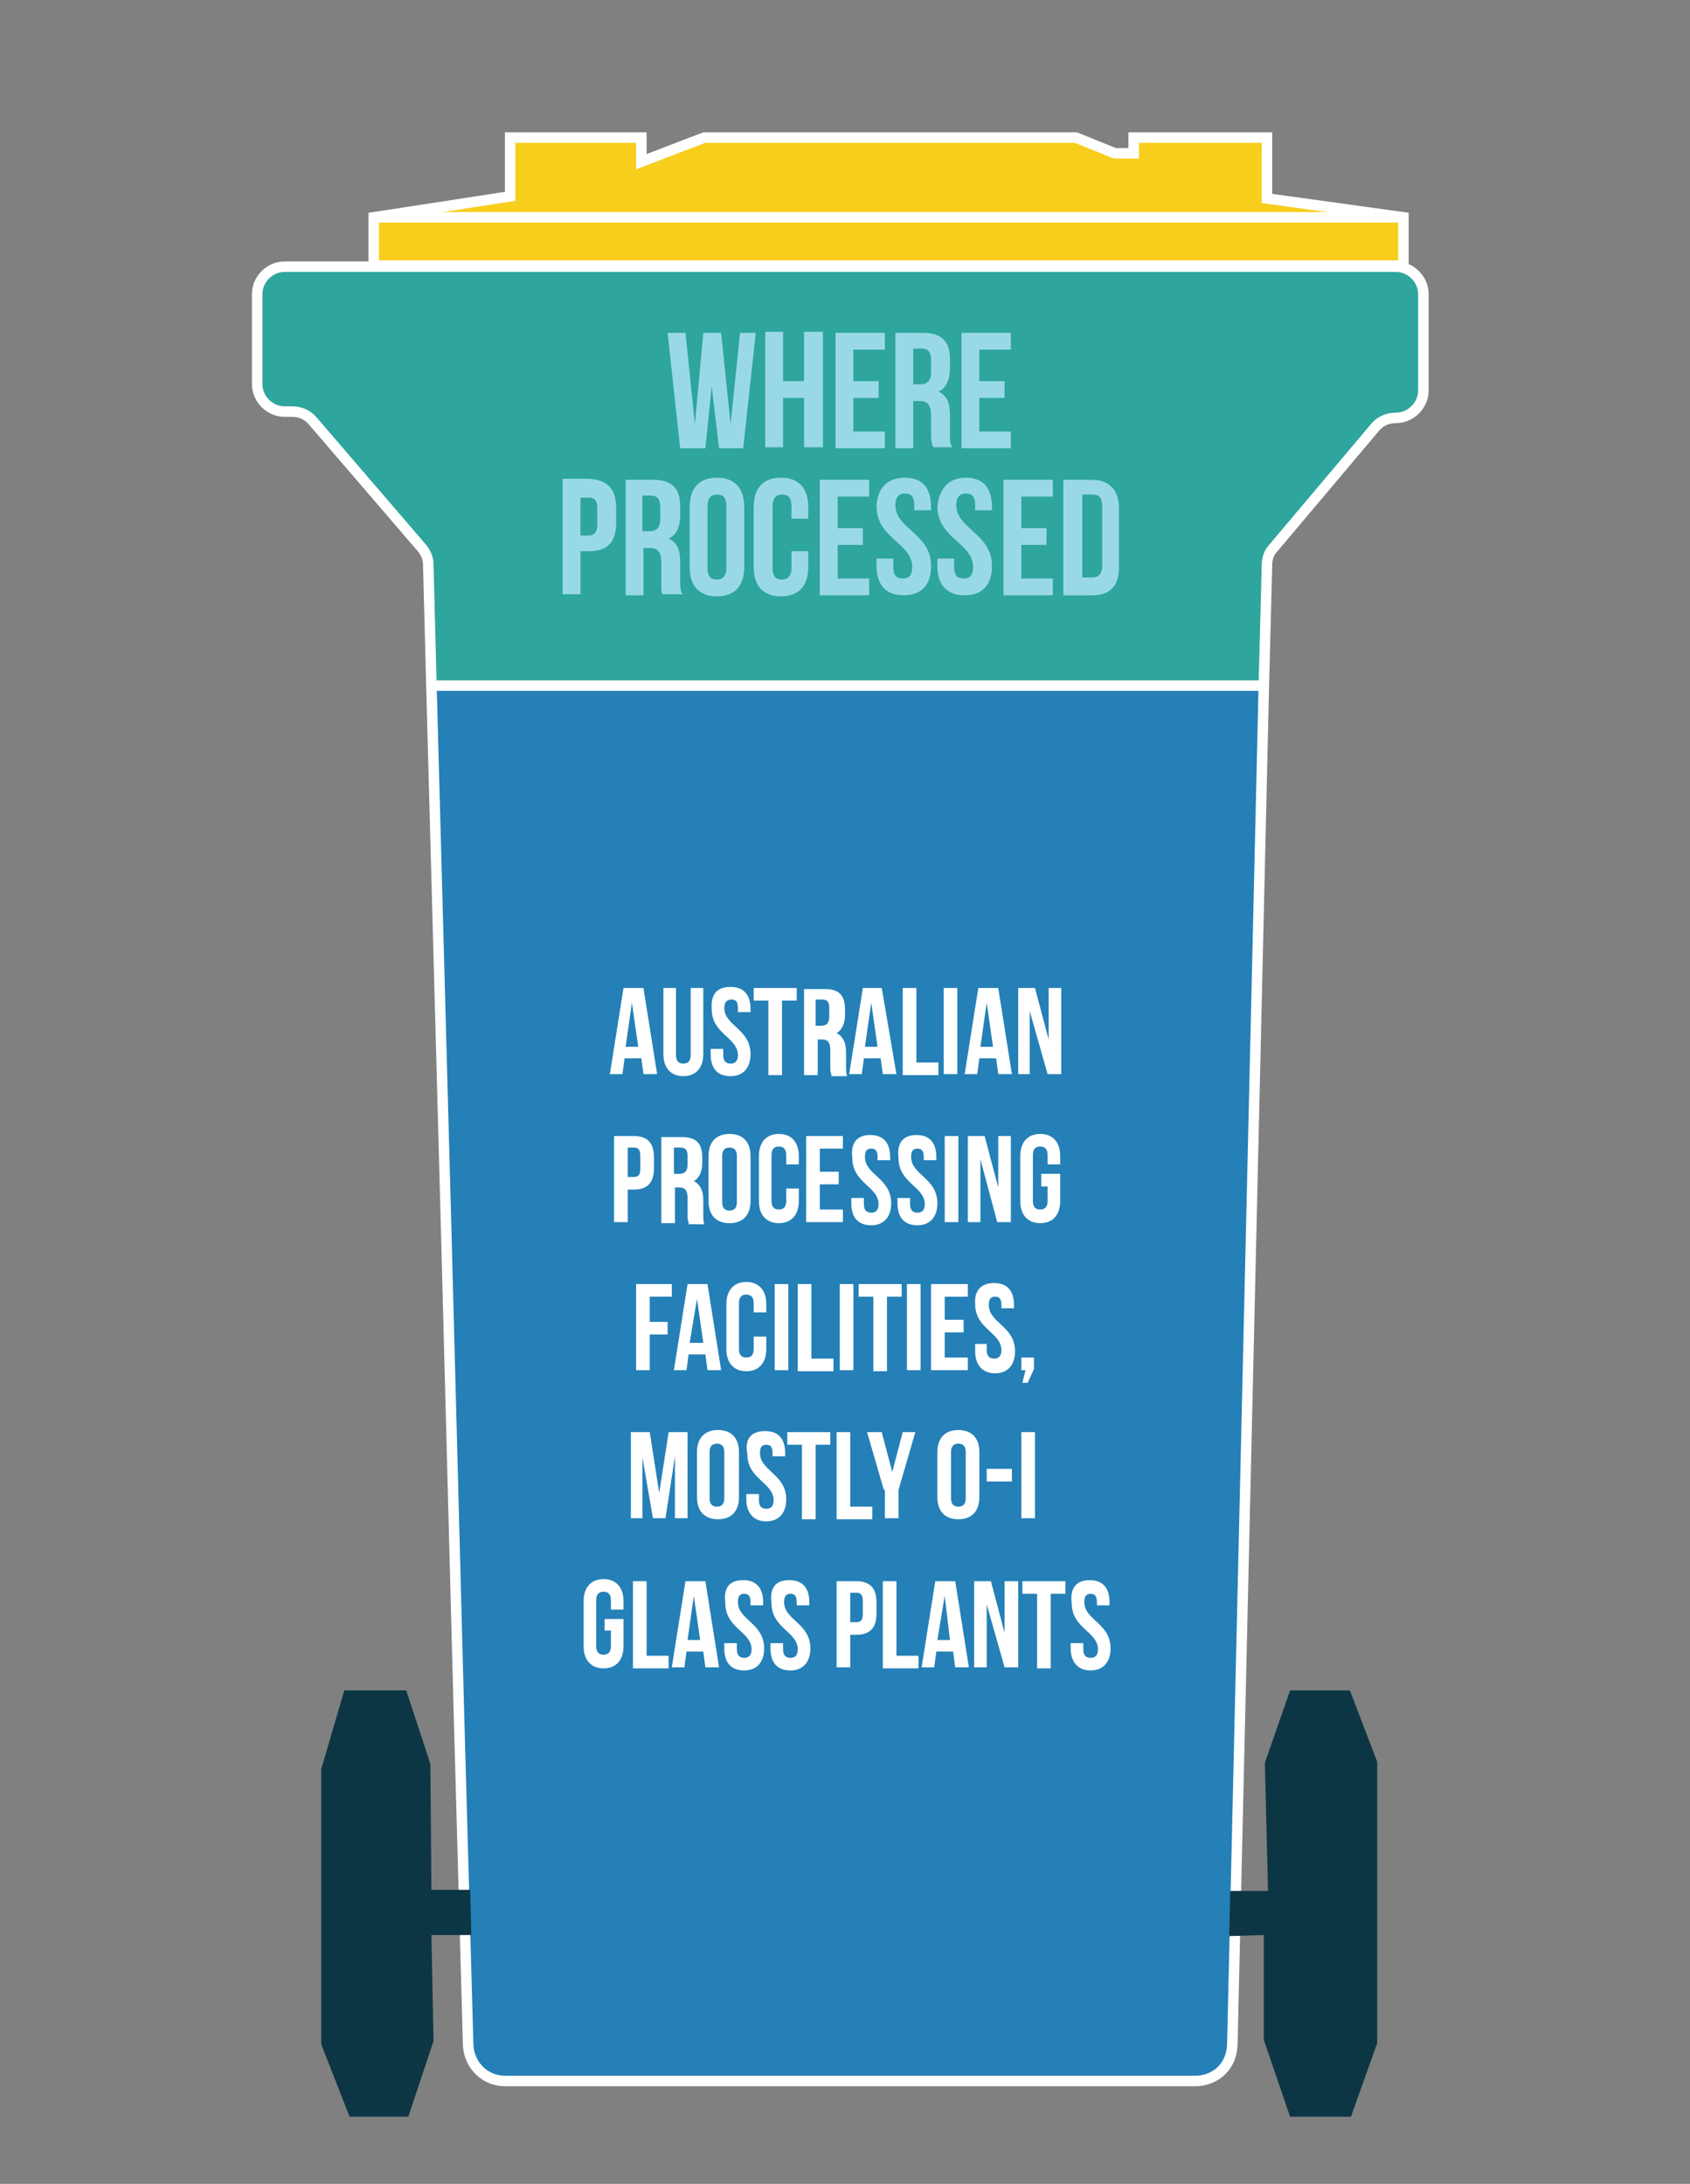 <?xml version="1.0" encoding="utf-8"?>
<!-- Generator: Adobe Illustrator 19.2.1, SVG Export Plug-In . SVG Version: 6.00 Build 0)  -->
<svg version="1.1" id="Layer_1" xmlns="http://www.w3.org/2000/svg" xmlns:xlink="http://www.w3.org/1999/xlink" x="0px" y="0px"
	 viewBox="0 0 161 208" style="enable-background:new 0 0 161 208;" xml:space="preserve">
<rect x="0" y="0" width="161" height="208" fill="#808080" stroke="none"/>
<style type="text/css">
	.st0{fill:#2EA59D;}
	.st1{fill:#2480B7;}
	.st2{fill:none;stroke:#FFFFFF;stroke-miterlimit:10;}
	.st3{fill:#0D3644;}
	.st4{fill:#F7CE1C;stroke:#FFFFFF;stroke-miterlimit:10;}
	.st5{enable-background:new    ;}
	.st6{fill:#99D9E7;}
	.st7{fill:#FFFFFF;}
</style>
<g id="XMLID_8_">
	<g>
		<path class="st0" d="M135.6,28v9.2c0,1.4-1.2,2.6-2.6,2.6c-0.8,0-1.5,0.3-2,0.9l-9.7,11.5c-0.4,0.5-0.6,1-0.6,1.6l-0.3,11.5l0,0
			H41.1l-0.3-11.5c0-0.6-0.2-1.2-0.6-1.6L29.8,40.1c-0.5-0.6-1.2-0.9-2-0.9h-0.7c-1.4,0-2.6-1.2-2.6-2.6V28c0-1.4,1.2-2.6,2.6-2.6
			H133C134.4,25.4,135.6,26.6,135.6,28z"/>
		<path class="st1" d="M120.4,65.3l-3.2,129.4c-0.1,2.5-2,3.5-3.5,3.5H48c-1.9,0-3.4-1.5-3.5-3.4l-0.9-32.4L42.5,117l-1.4-51.6
			L120.4,65.3L120.4,65.3z"/>
	</g>
	<g>
		<path class="st2" d="M120.4,65.3H41.1l1.4,51.6l1.2,45.5l0.9,32.4c0.1,1.9,1.6,3.4,3.5,3.4h65.8c1.5,0,3.4-1,3.5-3.5L120.4,65.3
			l0.3-11.5c0-0.6,0.2-1.2,0.6-1.6l9.7-11.5c0.5-0.6,1.2-0.9,2-0.9c1.4,0,2.6-1.2,2.6-2.6V28c0-1.4-1.2-2.6-2.6-2.6H27.1
			c-1.4,0-2.6,1.2-2.6,2.6v8.6c0,1.4,1.2,2.6,2.6,2.6h0.7c0.8,0,1.5,0.3,2,0.9l10.4,12.1c0.4,0.5,0.6,1,0.6,1.6l0.3,11.5"/>
	</g>
</g>
<polygon class="st3" points="44.8,180 44.9,184.3 41.1,184.3 41.3,194.4 38.9,201.6 33.3,201.6 30.6,194.7 30.6,168.5 32.8,161 
	38.7,161 41,168 41.1,180 "/>
<polygon class="st3" points="117.2,180.1 117.1,184.4 120.4,184.3 120.4,194.3 122.9,201.6 128.7,201.6 131.2,194.6 131.2,167.8 
	128.6,161 122.9,161 120.5,167.9 120.8,180.1 "/>
<polygon class="st4" points="35.6,25.3 133.7,25.3 133.7,20.7 120.7,18.9 120.7,13.1 108,13.1 108,14.6 106.2,14.6 102.5,13.1 
	67.1,13.1 61.1,15.4 61.1,13.1 48.6,13.1 48.6,18.7 35.6,20.7 "/>
<line class="st2" x1="35.6" y1="20.7" x2="133.7" y2="20.7"/>
<g class="st5">
	<path class="st6" d="M67.8,36.8l-0.6,5.9h-2.4l-1.2-11h1.7l0.9,8.7l0.8-8.7h1.7l0.9,8.7l0.9-8.7H72l-1.2,11h-2.3L67.8,36.8z"/>
	<path class="st6" d="M74.6,42.6h-1.7v-11h1.7v4.7h2v-4.7h1.8v11h-1.8v-4.7h-2V42.6z"/>
	<path class="st6" d="M81.3,36.3h2.4v1.6h-2.4v3.2h3v1.6h-4.7v-11h4.7v1.6h-3V36.3z"/>
	<path class="st6" d="M88.9,42.6c-0.1-0.3-0.2-0.5-0.2-1.3v-1.7c0-1-0.3-1.4-1.1-1.4H87v4.5h-1.7v-11h2.6c1.8,0,2.6,0.8,2.6,2.5v0.9
		c0,1.1-0.4,1.9-1.1,2.2c0.9,0.4,1.1,1.2,1.1,2.3v1.7c0,0.5,0,0.9,0.2,1.3H88.9z M87,33.2v3.4h0.7c0.6,0,1-0.3,1-1.2v-1.1
		c0-0.8-0.3-1.1-0.9-1.1H87z"/>
	<path class="st6" d="M93.3,36.3h2.4v1.6h-2.4v3.2h3v1.6h-4.7v-11h4.7v1.6h-3V36.3z"/>
</g>
<g class="st5">
	<path class="st6" d="M58.7,48.4v1.4c0,1.8-0.8,2.7-2.6,2.7h-0.8v4.1h-1.7v-11h2.5C57.9,45.7,58.7,46.6,58.7,48.4z M55.3,47.2V51
		h0.8c0.5,0,0.8-0.3,0.8-1v-1.6c0-0.8-0.3-1-0.8-1H55.3z"/>
	<path class="st6" d="M63.1,56.6C63,56.4,63,56.2,63,55.3v-1.7c0-1-0.3-1.4-1.1-1.4h-0.6v4.5h-1.7v-11h2.6c1.8,0,2.6,0.8,2.6,2.5
		v0.9c0,1.1-0.4,1.9-1.1,2.2c0.9,0.4,1.1,1.2,1.1,2.3v1.7c0,0.5,0,0.9,0.2,1.3H63.1z M61.2,47.2v3.4h0.7c0.6,0,1-0.3,1-1.2v-1.1
		c0-0.8-0.3-1.1-0.9-1.1H61.2z"/>
	<path class="st6" d="M65.7,48.3c0-1.8,0.9-2.8,2.6-2.8c1.7,0,2.6,1,2.6,2.8V54c0,1.8-0.9,2.8-2.6,2.8c-1.7,0-2.6-1-2.6-2.8V48.3z
		 M67.4,54.1c0,0.8,0.3,1.1,0.9,1.1c0.5,0,0.9-0.3,0.9-1.1v-5.9c0-0.8-0.3-1.1-0.9-1.1c-0.5,0-0.9,0.3-0.9,1.1V54.1z"/>
	<path class="st6" d="M77,52.6V54c0,1.8-0.9,2.8-2.6,2.8c-1.7,0-2.6-1-2.6-2.8v-5.7c0-1.8,0.9-2.8,2.6-2.8c1.7,0,2.6,1,2.6,2.8v1.1
		h-1.6v-1.2c0-0.8-0.3-1.1-0.9-1.1c-0.5,0-0.9,0.3-0.9,1.1v5.9c0,0.8,0.3,1.1,0.9,1.1c0.5,0,0.9-0.3,0.9-1.1v-1.6H77z"/>
	<path class="st6" d="M79.8,50.3h2.4v1.6h-2.4v3.2h3v1.6h-4.7v-11h4.7v1.6h-3V50.3z"/>
	<path class="st6" d="M86.2,45.5c1.7,0,2.5,1,2.5,2.8v0.3h-1.6v-0.5c0-0.8-0.3-1.1-0.9-1.1c-0.5,0-0.9,0.3-0.9,1.1
		c0,2.3,3.4,2.7,3.4,5.8c0,1.8-0.9,2.8-2.6,2.8c-1.7,0-2.6-1-2.6-2.8v-0.7h1.6v0.8c0,0.8,0.3,1.1,0.9,1.1s0.9-0.3,0.9-1.1
		c0-2.3-3.4-2.7-3.4-5.8C83.6,46.5,84.5,45.5,86.2,45.5z"/>
	<path class="st6" d="M92,45.5c1.7,0,2.5,1,2.5,2.8v0.3h-1.6v-0.5c0-0.8-0.3-1.1-0.9-1.1c-0.5,0-0.9,0.3-0.9,1.1
		c0,2.3,3.4,2.7,3.4,5.8c0,1.8-0.9,2.8-2.6,2.8c-1.7,0-2.6-1-2.6-2.8v-0.7h1.6v0.8c0,0.8,0.3,1.1,0.9,1.1s0.9-0.3,0.9-1.1
		c0-2.3-3.4-2.7-3.4-5.8C89.5,46.5,90.4,45.5,92,45.5z"/>
	<path class="st6" d="M97.3,50.3h2.4v1.6h-2.4v3.2h3v1.6h-4.7v-11h4.7v1.6h-3V50.3z"/>
	<path class="st6" d="M101.3,45.7h2.7c1.7,0,2.6,1,2.6,2.7v5.6c0,1.8-0.8,2.7-2.6,2.7h-2.7V45.7z M103.1,47.2v7.8h1
		c0.5,0,0.9-0.3,0.9-1.1v-5.7c0-0.8-0.3-1.1-0.9-1.1H103.1z"/>
</g>
<g class="st5">
	<path class="st7" d="M62.6,102.3h-1.3l-0.2-1.5h-1.6l-0.2,1.5h-1.2l1.3-8.2h1.9L62.6,102.3z M59.6,99.7h1.2l-0.6-4.2L59.6,99.7z"/>
	<path class="st7" d="M64.4,94.1v6.4c0,0.6,0.3,0.8,0.7,0.8s0.7-0.2,0.7-0.8v-6.4H67v6.3c0,1.3-0.7,2.1-1.9,2.1s-1.9-0.8-1.9-2.1
		v-6.3H64.4z"/>
	<path class="st7" d="M69.6,94c1.3,0,1.9,0.8,1.9,2.1v0.3h-1.2V96c0-0.6-0.2-0.8-0.6-0.8S69,95.4,69,96c0,1.7,2.5,2,2.5,4.4
		c0,1.3-0.7,2.1-1.9,2.1c-1.3,0-1.9-0.8-1.9-2.1v-0.5h1.2v0.6c0,0.6,0.3,0.8,0.7,0.8c0.4,0,0.7-0.2,0.7-0.8c0-1.7-2.5-2-2.5-4.4
		C67.7,94.7,68.3,94,69.6,94z"/>
	<path class="st7" d="M71.9,94.1h4v1.2h-1.4v7.1h-1.3v-7.1h-1.4V94.1z"/>
	<path class="st7" d="M79.2,102.3c-0.1-0.2-0.1-0.3-0.1-1V100c0-0.8-0.3-1-0.8-1h-0.4v3.4h-1.3v-8.2h2c1.3,0,1.9,0.6,1.9,1.9v0.6
		c0,0.8-0.3,1.4-0.8,1.7c0.6,0.3,0.9,0.9,0.9,1.8v1.3c0,0.4,0,0.7,0.1,1H79.2z M77.7,95.2v2.5h0.5c0.5,0,0.8-0.2,0.8-0.9v-0.8
		c0-0.6-0.2-0.8-0.7-0.8H77.7z"/>
	<path class="st7" d="M85.4,102.3h-1.3l-0.2-1.5h-1.6l-0.2,1.5h-1.2l1.3-8.2H84L85.4,102.3z M82.4,99.7h1.2L83,95.5L82.4,99.7z"/>
	<path class="st7" d="M86,94.1h1.3v7.1h2.1v1.2H86V94.1z"/>
	<path class="st7" d="M89.9,94.1h1.3v8.2h-1.3V94.1z"/>
	<path class="st7" d="M96.4,102.3h-1.3l-0.2-1.5h-1.6l-0.2,1.5h-1.2l1.3-8.2h1.9L96.4,102.3z M93.4,99.7h1.2L94,95.5L93.4,99.7z"/>
	<path class="st7" d="M98.1,96.3v6H97v-8.2h1.6l1.3,4.9v-4.9h1.2v8.2h-1.3L98.1,96.3z"/>
</g>
<g class="st5">
	<path class="st7" d="M62.3,110.2v1.1c0,1.3-0.6,2-1.9,2h-0.6v3.1h-1.3v-8.2h1.9C61.7,108.2,62.3,108.9,62.3,110.2z M59.8,109.3v2.8
		h0.6c0.4,0,0.6-0.2,0.6-0.8v-1.2c0-0.6-0.2-0.8-0.6-0.8H59.8z"/>
	<path class="st7" d="M65.6,116.4c-0.1-0.2-0.1-0.3-0.1-1v-1.3c0-0.8-0.3-1-0.8-1h-0.4v3.4h-1.3v-8.2h2c1.3,0,1.9,0.6,1.9,1.9v0.6
		c0,0.8-0.3,1.4-0.8,1.7c0.6,0.3,0.9,0.9,0.9,1.8v1.3c0,0.4,0,0.7,0.1,1H65.6z M64.2,109.3v2.5h0.5c0.5,0,0.8-0.2,0.8-0.9v-0.8
		c0-0.6-0.2-0.8-0.7-0.8H64.2z"/>
	<path class="st7" d="M67.5,110.1c0-1.3,0.7-2.1,2-2.1c1.3,0,2,0.8,2,2.1v4.3c0,1.3-0.7,2.1-2,2.1c-1.3,0-2-0.8-2-2.1V110.1z
		 M68.8,114.5c0,0.6,0.3,0.8,0.7,0.8c0.4,0,0.7-0.2,0.7-0.8v-4.4c0-0.6-0.3-0.8-0.7-0.8c-0.4,0-0.7,0.2-0.7,0.8V114.5z"/>
	<path class="st7" d="M76.1,113.3v1.1c0,1.3-0.7,2.1-1.9,2.1s-1.9-0.8-1.9-2.1v-4.3c0-1.3,0.7-2.1,1.9-2.1s1.9,0.8,1.9,2.1v0.8h-1.2
		v-0.9c0-0.6-0.3-0.8-0.7-0.8c-0.4,0-0.7,0.2-0.7,0.8v4.4c0,0.6,0.3,0.8,0.7,0.8c0.4,0,0.7-0.2,0.7-0.8v-1.2H76.1z"/>
	<path class="st7" d="M78.1,111.6h1.8v1.2h-1.8v2.4h2.2v1.2h-3.5v-8.2h3.5v1.2h-2.2V111.6z"/>
	<path class="st7" d="M82.9,108.1c1.3,0,1.9,0.8,1.9,2.1v0.3h-1.2v-0.3c0-0.6-0.2-0.8-0.6-0.8c-0.4,0-0.6,0.2-0.6,0.8
		c0,1.7,2.5,2,2.5,4.4c0,1.3-0.7,2.1-1.9,2.1c-1.3,0-1.9-0.8-1.9-2.1v-0.5h1.2v0.6c0,0.6,0.3,0.8,0.7,0.8c0.4,0,0.7-0.2,0.7-0.8
		c0-1.7-2.5-2-2.5-4.4C81,108.8,81.7,108.1,82.9,108.1z"/>
	<path class="st7" d="M87.3,108.1c1.3,0,1.9,0.8,1.9,2.1v0.3H88v-0.3c0-0.6-0.2-0.8-0.6-0.8c-0.4,0-0.6,0.2-0.6,0.8
		c0,1.7,2.5,2,2.5,4.4c0,1.3-0.7,2.1-1.9,2.1c-1.3,0-1.9-0.8-1.9-2.1v-0.5h1.2v0.6c0,0.6,0.3,0.8,0.7,0.8c0.4,0,0.7-0.2,0.7-0.8
		c0-1.7-2.5-2-2.5-4.4C85.4,108.8,86.1,108.1,87.3,108.1z"/>
	<path class="st7" d="M90,108.2h1.3v8.2H90V108.2z"/>
	<path class="st7" d="M93.4,110.4v6h-1.2v-8.2h1.6l1.3,4.9v-4.9h1.2v8.2H95L93.4,110.4z"/>
	<path class="st7" d="M99.2,111.8h1.8v2.6c0,1.3-0.7,2.1-1.9,2.1s-1.9-0.8-1.9-2.1v-4.3c0-1.3,0.7-2.1,1.9-2.1s1.9,0.8,1.9,2.1v0.8
		h-1.2v-0.9c0-0.6-0.3-0.8-0.7-0.8s-0.7,0.2-0.7,0.8v4.4c0,0.6,0.3,0.8,0.7,0.8s0.7-0.2,0.7-0.8V113h-0.6V111.8z"/>
</g>
<g class="st5">
	<path class="st7" d="M61.9,125.9h1.7v1.2h-1.7v3.4h-1.3v-8.2H64v1.2h-2.1V125.9z"/>
	<path class="st7" d="M68.7,130.5h-1.3l-0.2-1.5h-1.6l-0.2,1.5h-1.2l1.3-8.2h1.9L68.7,130.5z M65.7,127.9H67l-0.6-4.2L65.7,127.9z"
		/>
	<path class="st7" d="M73,127.4v1.1c0,1.3-0.7,2.1-1.9,2.1s-1.9-0.8-1.9-2.1v-4.3c0-1.3,0.7-2.1,1.9-2.1s1.9,0.8,1.9,2.1v0.8h-1.2
		v-0.9c0-0.6-0.3-0.8-0.7-0.8s-0.7,0.2-0.7,0.8v4.4c0,0.6,0.3,0.8,0.7,0.8s0.7-0.2,0.7-0.8v-1.2H73z"/>
	<path class="st7" d="M73.8,122.3h1.3v8.2h-1.3V122.3z"/>
	<path class="st7" d="M76,122.3h1.3v7.1h2.1v1.2H76V122.3z"/>
	<path class="st7" d="M80,122.3h1.3v8.2H80V122.3z"/>
	<path class="st7" d="M81.9,122.3h4v1.2h-1.4v7.1h-1.3v-7.1h-1.4V122.3z"/>
	<path class="st7" d="M86.4,122.3h1.3v8.2h-1.3V122.3z"/>
	<path class="st7" d="M90,125.7h1.8v1.2H90v2.4h2.2v1.2h-3.5v-8.2h3.5v1.2H90V125.7z"/>
	<path class="st7" d="M94.7,122.2c1.3,0,1.9,0.8,1.9,2.1v0.3h-1.2v-0.3c0-0.6-0.2-0.8-0.6-0.8c-0.4,0-0.6,0.2-0.6,0.8
		c0,1.7,2.5,2,2.5,4.4c0,1.3-0.7,2.1-1.9,2.1s-1.9-0.8-1.9-2.1V128H94v0.6c0,0.6,0.3,0.8,0.7,0.8s0.7-0.2,0.7-0.8
		c0-1.7-2.5-2-2.5-4.4C92.8,122.9,93.5,122.2,94.7,122.2z"/>
	<path class="st7" d="M97.3,130.5v-1.2h1.2v1.1l-0.6,1.3h-0.5l0.3-1.2H97.3z"/>
</g>
<g class="st5">
	<path class="st7" d="M62.8,142.2l0.9-5.8h1.8v8.2h-1.2v-5.9l-0.9,5.9h-1.2l-1-5.8v5.8h-1.1v-8.2h1.8L62.8,142.2z"/>
	<path class="st7" d="M66.4,138.3c0-1.3,0.7-2.1,2-2.1c1.3,0,2,0.8,2,2.1v4.3c0,1.3-0.7,2.1-2,2.1c-1.3,0-2-0.8-2-2.1V138.3z
		 M67.6,142.7c0,0.6,0.3,0.8,0.7,0.8c0.4,0,0.7-0.2,0.7-0.8v-4.4c0-0.6-0.3-0.8-0.7-0.8c-0.4,0-0.7,0.2-0.7,0.8V142.7z"/>
	<path class="st7" d="M72.9,136.3c1.3,0,1.9,0.8,1.9,2.1v0.3h-1.2v-0.3c0-0.6-0.2-0.8-0.6-0.8c-0.4,0-0.6,0.2-0.6,0.8
		c0,1.7,2.5,2,2.5,4.4c0,1.3-0.7,2.1-1.9,2.1s-1.9-0.8-1.9-2.1v-0.5h1.2v0.6c0,0.6,0.3,0.8,0.7,0.8s0.7-0.2,0.7-0.8
		c0-1.7-2.5-2-2.5-4.4C70.9,137,71.6,136.3,72.9,136.3z"/>
	<path class="st7" d="M75.1,136.4h4v1.2h-1.4v7.1h-1.3v-7.1h-1.4V136.4z"/>
	<path class="st7" d="M79.7,136.4H81v7.1h2.1v1.2h-3.4V136.4z"/>
	<path class="st7" d="M84.2,141.9l-1.6-5.5h1.4l1,3.8l1-3.8h1.2l-1.6,5.5v2.7h-1.3V141.9z"/>
	<path class="st7" d="M89.3,138.3c0-1.3,0.7-2.1,2-2.1c1.3,0,2,0.8,2,2.1v4.3c0,1.3-0.7,2.1-2,2.1c-1.3,0-2-0.8-2-2.1V138.3z
		 M90.6,142.7c0,0.6,0.3,0.8,0.7,0.8c0.4,0,0.7-0.2,0.7-0.8v-4.4c0-0.6-0.3-0.8-0.7-0.8c-0.4,0-0.7,0.2-0.7,0.8V142.7z"/>
	<path class="st7" d="M94,139.9h2.4v1.2H94V139.9z"/>
	<path class="st7" d="M97.3,136.4h1.3v8.2h-1.3V136.4z"/>
</g>
<g class="st5">
	<path class="st7" d="M57.6,154.2h1.8v2.6c0,1.3-0.7,2.1-1.9,2.1s-1.9-0.8-1.9-2.1v-4.3c0-1.3,0.7-2.1,1.9-2.1s1.9,0.8,1.9,2.1v0.8
		h-1.2v-0.9c0-0.6-0.3-0.8-0.7-0.8c-0.4,0-0.7,0.2-0.7,0.8v4.4c0,0.6,0.3,0.8,0.7,0.8c0.4,0,0.7-0.2,0.7-0.8v-1.5h-0.6V154.2z"/>
	<path class="st7" d="M60.3,150.6h1.3v7.1h2.1v1.2h-3.4V150.6z"/>
	<path class="st7" d="M68.5,158.8h-1.3l-0.2-1.5h-1.6l-0.2,1.5h-1.2l1.3-8.2h1.9L68.5,158.8z M65.5,156.2h1.2l-0.6-4.2L65.5,156.2z"
		/>
	<path class="st7" d="M70.8,150.5c1.3,0,1.9,0.8,1.9,2.1v0.3h-1.2v-0.3c0-0.6-0.2-0.8-0.6-0.8s-0.6,0.2-0.6,0.8c0,1.7,2.5,2,2.5,4.4
		c0,1.3-0.7,2.1-1.9,2.1c-1.3,0-1.9-0.8-1.9-2.1v-0.5h1.2v0.6c0,0.6,0.3,0.8,0.7,0.8c0.4,0,0.7-0.2,0.7-0.8c0-1.7-2.5-2-2.5-4.4
		C68.9,151.2,69.5,150.5,70.8,150.5z"/>
	<path class="st7" d="M75.2,150.5c1.3,0,1.9,0.8,1.9,2.1v0.3h-1.2v-0.3c0-0.6-0.2-0.8-0.6-0.8s-0.6,0.2-0.6,0.8c0,1.7,2.5,2,2.5,4.4
		c0,1.3-0.7,2.1-1.9,2.1c-1.3,0-1.9-0.8-1.9-2.1v-0.5h1.2v0.6c0,0.6,0.3,0.8,0.7,0.8c0.4,0,0.7-0.2,0.7-0.8c0-1.7-2.5-2-2.5-4.4
		C73.3,151.2,73.9,150.5,75.2,150.5z"/>
	<path class="st7" d="M83.5,152.6v1.1c0,1.3-0.6,2-1.9,2H81v3.1h-1.3v-8.2h1.9C82.9,150.6,83.5,151.3,83.5,152.6z M81,151.7v2.8h0.6
		c0.4,0,0.6-0.2,0.6-0.8v-1.2c0-0.6-0.2-0.8-0.6-0.8H81z"/>
	<path class="st7" d="M84.1,150.6h1.3v7.1h2.1v1.2h-3.4V150.6z"/>
	<path class="st7" d="M92.3,158.8H91l-0.2-1.5h-1.6l-0.2,1.5h-1.2l1.3-8.2H91L92.3,158.8z M89.3,156.2h1.2L90,152L89.3,156.2z"/>
	<path class="st7" d="M94,152.8v6h-1.2v-8.2h1.6l1.3,4.9v-4.9H97v8.2h-1.3L94,152.8z"/>
	<path class="st7" d="M97.5,150.6h4v1.2h-1.4v7.1h-1.3v-7.1h-1.4V150.6z"/>
	<path class="st7" d="M103.8,150.5c1.3,0,1.9,0.8,1.9,2.1v0.3h-1.2v-0.3c0-0.6-0.2-0.8-0.6-0.8c-0.4,0-0.6,0.2-0.6,0.8
		c0,1.7,2.5,2,2.5,4.4c0,1.3-0.7,2.1-1.9,2.1s-1.9-0.8-1.9-2.1v-0.5h1.2v0.6c0,0.6,0.3,0.8,0.7,0.8s0.7-0.2,0.7-0.8
		c0-1.7-2.5-2-2.5-4.4C101.9,151.2,102.6,150.5,103.8,150.5z"/>
</g>
</svg>
